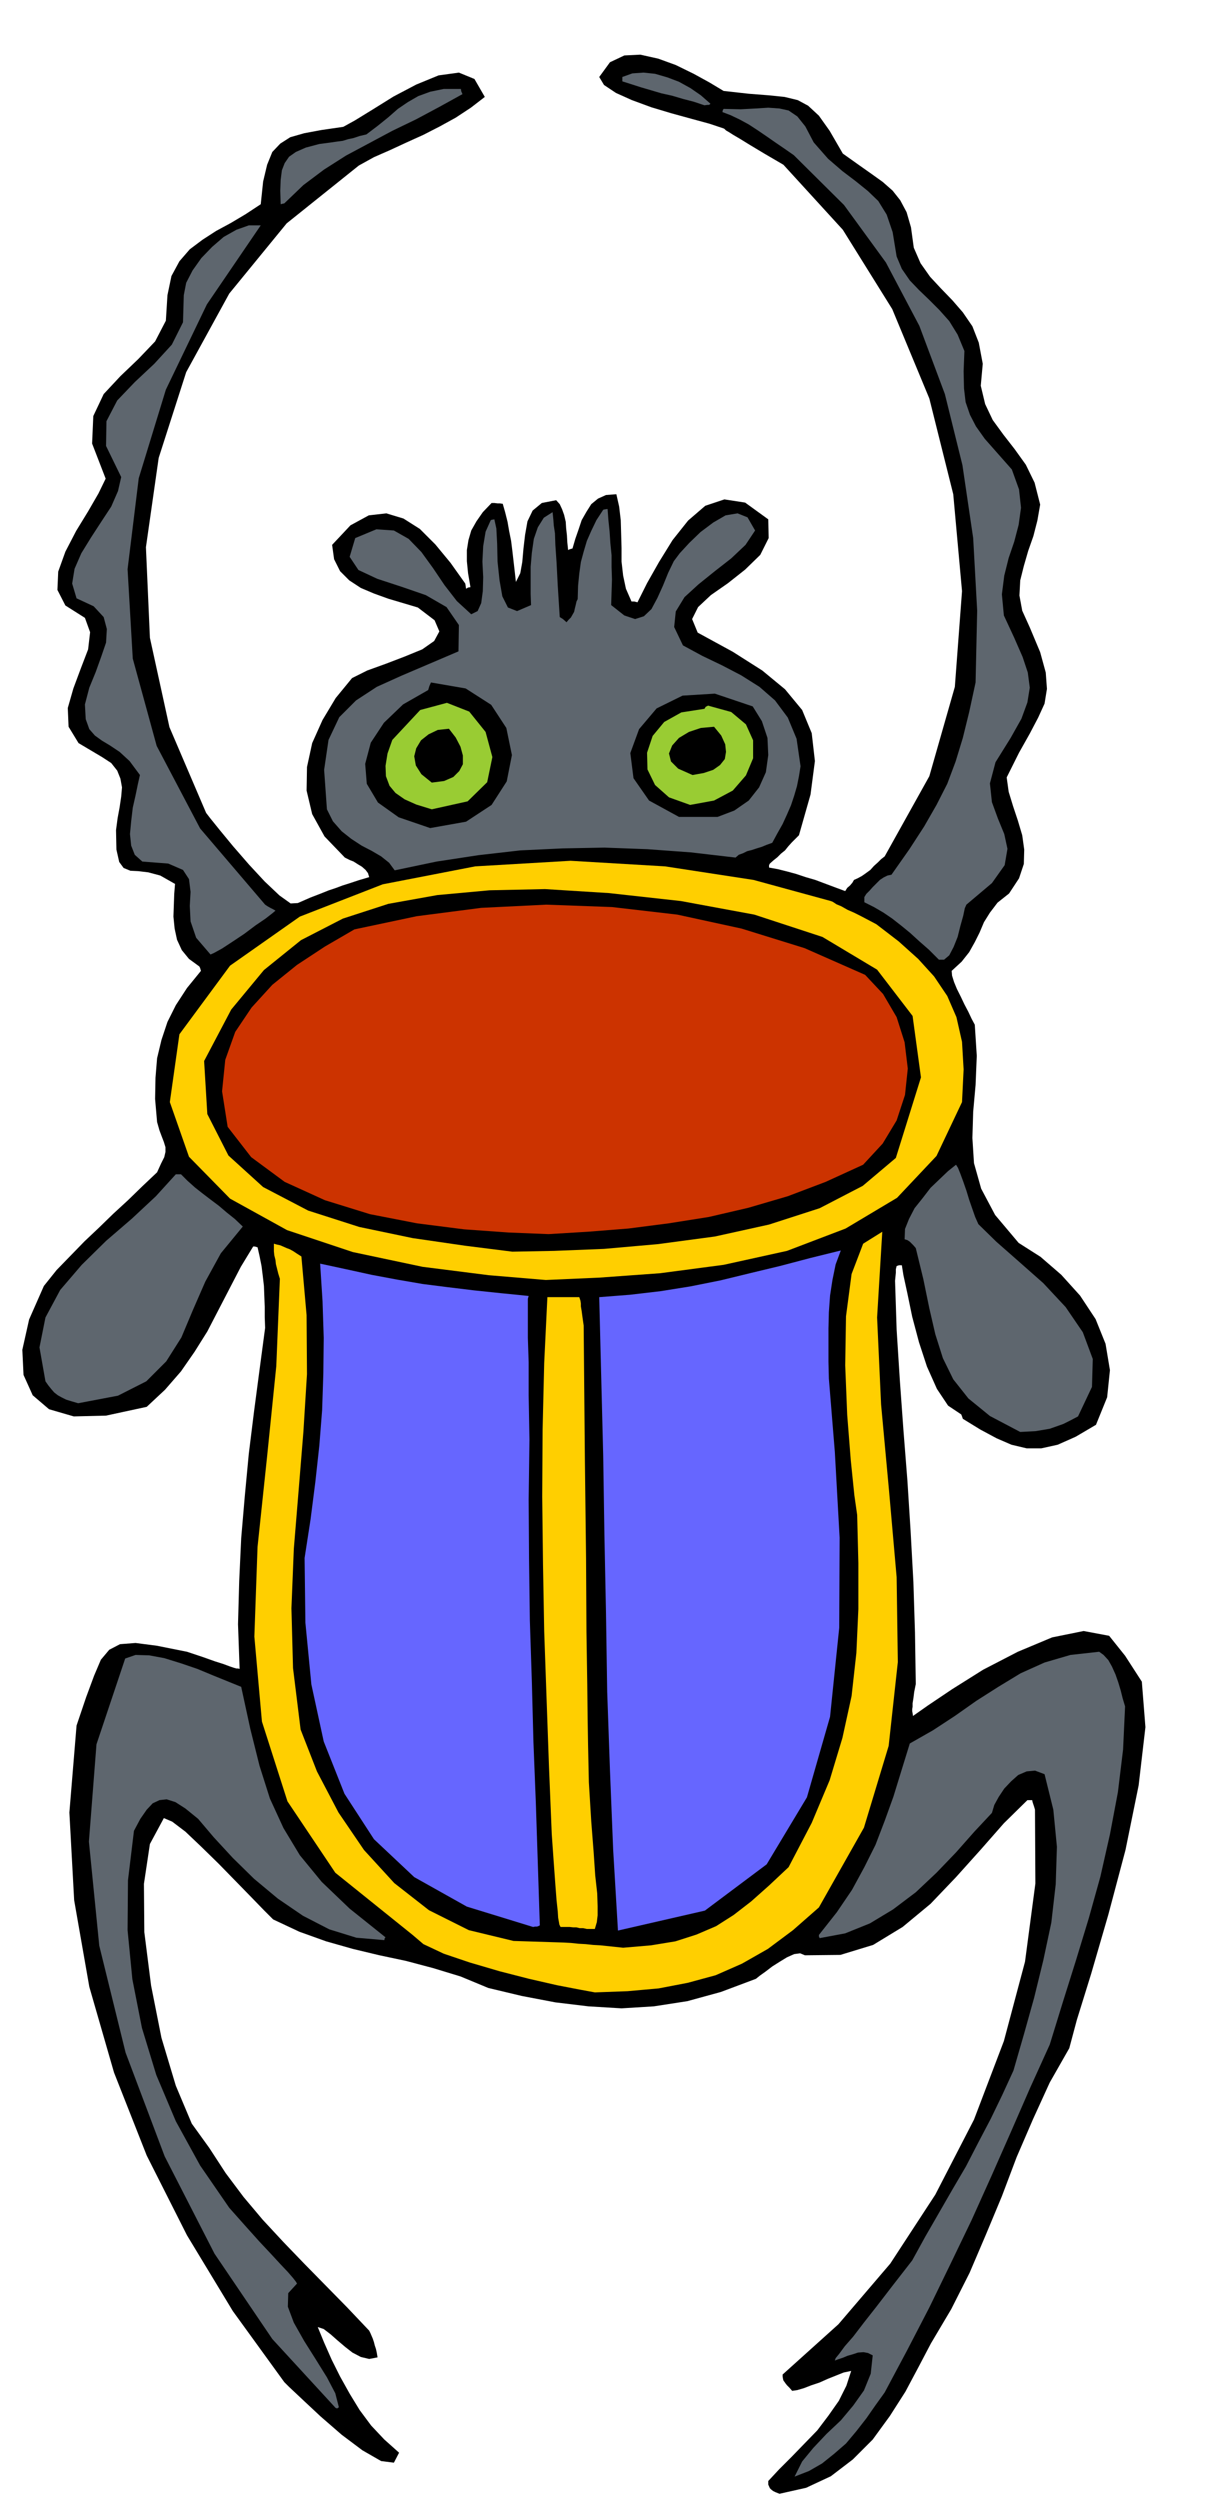 <svg xmlns="http://www.w3.org/2000/svg" width="490.455" height="1012.594" fill-rule="evenodd" stroke-linecap="round" preserveAspectRatio="none" viewBox="0 0 3035 6267"><style>.brush1{fill:#000}.pen1{stroke:none}.brush2{fill:#5e666e}.brush3{fill:#ffcf00}.brush4{fill:#66f}</style><path d="m1955 6252-10-4-6-3-5-4-3-3-4-9v-9l27-29 31-31 32-33 33-34 28-37 26-37 19-38 12-37-19 4-20 8-20 8-20 9-21 7-18 7-17 5-13 2-7-8-6-6-4-5-2-3-3-4-1-4-1-6v-5l140-126 130-152 113-173 97-188 75-197 53-199 26-196-1-185-2-7-2-6-2-6-1-5h-12l-59 58-58 66-62 69-64 67-70 58-74 45-82 25-89 1-12-5-15 2-18 8-18 11-19 12-17 13-14 10-10 8-88 33-84 23-84 13-81 5-83-5-83-10-84-16-84-20-70-29-69-21-68-18-66-14-67-16-67-19-67-24-66-31-22-22-32-33-40-41-43-44-44-43-39-37-33-25-21-9-35 65-15 100 1 121 17 134 26 131 36 120 40 95 44 61 41 63 45 60 48 57 52 56 52 54 54 55 54 55 55 58 3 6 3 7 3 7 3 9 2 8 3 9 2 9 2 12-21 4-21-5-21-11-18-14-20-17-17-15-17-13-15-5 16 39 19 43 21 42 24 43 25 41 29 39 33 35 37 33-13 25-32-4-47-27-52-39-53-46-46-43-33-31-12-12-129-178-115-190-101-200-82-208-62-215-38-217-12-220 18-218 24-71 20-54 17-40 21-25 27-14 39-3 54 7 75 15 39 13 31 11 22 7 16 6 9 3 7 2h4l4 1-4-112 3-109 5-107 9-105 10-106 13-105 14-106 14-105-1-27v-26l-1-26-1-26-3-26-3-24-5-25-5-22-7-2h-4l-31 51-28 54-28 54-28 54-32 51-34 49-40 46-46 43-102 22-81 2-62-18-41-35-23-51-3-63 17-76 37-84 32-40 35-36 35-36 36-34 36-35 37-34 36-35 37-35 10-22 8-16 3-13v-12l-4-13-5-13-6-16-6-21-5-58 1-53 4-49 11-46 15-45 21-42 28-43 35-43-2-7-2-4-26-19-18-22-12-26-6-28-3-30 1-29 1-28 2-25-37-21-30-8-25-3-20-1-17-7-11-15-7-31-1-49 4-30 5-27 4-27 2-23-4-22-8-20-15-19-23-15-59-35-25-41-2-47 14-49 19-51 18-47 5-43-13-36-49-31-20-39 2-46 18-50 27-52 30-49 26-45 18-37-34-88 3-69 26-55 42-45 45-43 42-44 27-52 4-64 10-48 20-37 26-30 32-24 34-22 37-20 37-22 38-25 6-57 10-42 13-32 20-21 25-16 35-10 43-8 55-8 29-16 44-27 53-33 57-30 56-23 51-7 39 16 26 45-35 27-38 25-40 22-41 21-42 19-41 19-41 18-38 21-181 145-144 176-108 197-69 215-32 224 10 227 49 224 92 215 10 13 25 31 33 40 40 46 39 42 37 35 28 20 18-1 32-14 26-10 20-8 18-6 16-6 19-6 21-7 27-8-3-10-6-8-9-8-10-6-11-7-10-4-8-4-4-2-51-53-31-56-14-59 1-59 13-60 26-58 33-55 41-50 38-19 47-17 47-18 44-18 30-21 13-24-12-28-42-32-37-11-37-11-36-13-33-14-29-19-23-23-15-30-5-36 46-49 46-25 44-5 43 13 41 26 39 39 38 46 37 52 1 6 1 7 5-3 6-1-6-35-3-30v-28l4-25 7-24 13-23 16-23 22-23h7l8 1h6l7 1 6 21 6 24 4 23 5 25 3 24 3 26 3 26 3 27 11-22 5-28 3-34 4-34 6-34 13-27 23-19 36-7 9 10 6 13 5 14 4 17 1 16 2 18 1 18 2 19 4-2 7-2 7-24 8-23 8-24 12-21 12-19 17-14 20-9 26-2 7 31 4 34 1 34 1 36v34l4 35 7 33 14 32h7l8 2 24-48 30-53 34-55 39-49 43-37 48-16 52 8 58 42 1 47-21 42-38 37-43 34-43 30-32 30-15 30 14 34 88 48 74 47 57 47 43 52 24 58 8 70-11 84-29 102-9 9-9 9-9 10-8 10-10 8-9 9-10 8-9 8-2 4v6l22 4 24 6 22 6 24 8 24 7 24 9 24 9 27 10 5-8 7-6 6-7 4-7 9-4 11-6 10-7 11-8 9-10 10-9 8-8 9-7 112-201 64-224 18-240-22-243-60-240-93-224-124-199-149-163-48-28-35-21-26-16-17-10-11-7-7-4-4-4-2-1-36-12-44-12-51-14-50-15-49-18-40-18-30-20-12-20 27-37 36-17 40-2 45 10 44 16 45 22 40 22 35 21 63 7 51 4 39 4 33 8 26 14 27 25 27 38 33 57 38 27 34 24 28 20 25 22 19 24 16 30 11 38 7 51 17 39 24 34 27 29 29 30 26 30 24 35 16 41 10 53-5 55 11 46 19 40 27 37 28 36 28 39 22 45 14 55-7 40-10 39-13 37-11 38-9 36-2 38 7 38 19 42 26 62 14 51 3 41-6 37-16 35-21 40-27 48-31 62 5 36 11 36 12 36 11 37 5 36-1 36-12 36-25 38-29 23-19 25-15 24-11 26-12 24-14 25-19 24-25 23 1 12 5 16 7 17 10 20 9 19 10 19 8 17 8 15 5 78-3 73-6 67-2 66 4 63 18 64 35 66 59 70 55 35 52 45 47 52 39 59 25 62 11 66-7 68-28 69-51 30-45 20-41 9h-37l-38-9-37-16-41-22-44-27-2-6-2-5-33-22-28-42-25-56-20-61-17-64-12-58-10-46-4-25h-7l-6 2-2 8v9l-1 10-1 10 4 123 8 126 9 125 10 127 8 126 7 128 4 127 2 129-4 20-2 16-2 12v9l-1 6v5l1 5 1 7 37-26 61-41 78-49 87-45 86-36 79-16 64 12 40 50 42 65 9 114-17 146-33 162-43 162-43 148-36 116-19 71-49 86-42 92-41 95-37 98-40 96-41 96-46 91-51 86-31 59-33 62-39 61-43 59-50 50-55 42-62 29-67 15z" class="pen1 brush1"/><path d="m1993 6209 19-38 28-34 33-35 36-34 31-37 27-38 17-42 5-46-12-6-11-2-14 1-12 4-14 4-12 5-12 4-8 3 2-6 9-11 14-19 21-24 26-34 33-42 40-52 49-63 33-60 34-59 34-59 34-58 31-60 31-59 29-60 28-61 26-90 26-93 23-94 20-94 11-96 3-94-9-93-22-89-24-9-21 2-21 9-18 16-17 18-14 21-11 20-6 20-44 47-46 52-49 51-52 49-57 43-58 35-62 25-64 12-2-4v-4l45-57 38-56 31-57 28-56 23-60 22-61 20-65 21-68 58-33 55-36 54-38 55-35 56-34 60-27 65-19 72-8 11 8 12 13 9 16 9 20 7 20 6 20 5 20 6 20-5 108-13 107-20 106-24 106-29 104-32 105-33 105-33 107-49 108-48 110-49 111-50 111-53 110-53 109-56 108-56 105-23 32-23 33-25 32-26 31-30 26-30 24-33 19-36 14zM842 6037l-159-173-145-214-125-244-98-260-66-268-26-261 19-244 72-215 26-9 34 1 38 7 42 13 41 14 41 17 37 15 32 13 23 106 23 92 26 82 34 74 41 68 55 67 70 67 90 72-2 2-1 5-70-6-68-21-66-34-63-43-60-50-53-52-48-52-39-46-32-26-25-16-22-7-18 2-17 8-15 16-16 23-16 30-15 124-1 125 12 123 24 122 36 118 49 116 61 111 73 106 40 45 35 39 30 32 24 26 18 19 13 15 7 9 3 5-22 24-1 34 15 40 26 46 29 46 28 45 21 40 9 35-4 3-4-1z" class="pen1 brush2"/><path d="m1492 4995-38-7-57-11-70-16-74-19-75-22-65-22-51-24-27-23-194-156-120-179-64-200-19-213 8-225 24-227 23-226 9-219-4-13-3-12-3-12-1-10-3-12-1-10v-19l7 2 9 2 7 3 9 4 8 3 9 5 9 6 11 7 13 147 1 148-9 145-12 147-12 146-6 149 4 150 19 154 41 105 54 103 64 94 76 83 87 68 100 50 112 27 126 4 18 1 19 2 18 1 19 2 18 1 19 2 19 2 19 2 70-6 61-10 53-17 49-21 44-28 44-34 45-40 49-46 58-111 45-107 32-106 23-105 12-108 5-110v-115l-3-121-7-49-9-88-9-114-5-124 2-123 14-106 29-76 48-30-13 215 10 218 20 217 19 216 3 213-23 210-62 205-113 200-65 57-63 47-65 37-66 29-70 19-73 14-78 7-82 3z" class="pen1 brush3"/><path d="m1550 4840-12-202-8-199-7-198-3-197-4-197-3-197-5-199-5-199 77-6 77-9 75-12 75-15 74-18 75-18 76-20 77-19-13 35-8 39-6 39-3 42-1 41v83l1 42 15 184 12 215-1 226-23 223-58 202-101 168-155 116-218 50z" class="pen1 brush4"/><path d="m1472 4836-9-2h-9l-8-2h-8l-9-1h-23l-3-6-1-6-2-11-1-16-3-28-3-39-4-55-5-71-7-170-6-169-6-170-3-168-2-170 1-168 4-167 8-165h80l1 3 1 3 1 3 1 7v7l2 12 2 15 3 21 3 332 3 252 1 184 2 131 1 89 1 62 1 47 1 48 6 98 6 77 4 59 5 45 1 32v23l-2 17-5 17h-20z" class="pen1 brush3"/><path d="m1337 4831-166-51-132-74-101-95-74-114-52-131-31-143-15-155-2-162 15-97 12-94 10-91 7-89 3-91 1-90-3-92-6-94 65 14 64 14 64 12 64 11 63 8 66 8 67 7 70 7-2 7v98l2 61v83l2 111-2 151 1 152 2 151 5 152 4 152 6 152 5 153 5 155-4 2-3 1h-4l-6 1z" class="pen1 brush4"/><path d="m2559 3590-76-40-54-44-38-48-26-53-19-60-15-65-15-73-19-78-6-7-4-4-3-3-2-2-6-4-7-2 1-26 10-25 14-27 20-25 20-26 23-22 21-20 20-16 5 8 6 15 7 19 8 23 7 23 8 23 7 20 8 18 45 44 58 51 60 53 56 60 43 63 25 67-2 70-35 74-19 10-18 9-17 6-17 6-18 3-18 3-19 1-19 1zm-2363-72-17-5-13-4-12-6-9-5-9-7-7-8-8-10-7-10-15-85 15-75 37-69 54-63 61-60 65-56 60-56 50-55h13l16 16 19 17 19 15 21 16 20 15 20 17 20 16 20 19-55 67-39 71-31 71-29 69-38 60-50 50-71 36-100 19z" class="pen1 brush2"/><path d="m1369 3209-143-12-166-21-175-37-165-55-143-79-103-105-48-137 24-170 127-172 175-123 208-81 232-45 239-14 237 14 222 34 194 53 5 2 9 6 12 5 16 9 16 7 18 9 19 10 19 10 56 43 49 44 40 44 33 49 23 53 14 62 4 69-4 82-64 135-99 105-129 77-147 56-159 35-159 21-152 11-135 6z" class="pen1 brush3"/><path d="m1285 3138-119-15-131-19-134-28-128-41-113-59-87-79-53-104-8-133 68-129 82-99 93-75 105-54 114-37 123-22 131-12 139-3 160 10 181 20 184 34 171 56 137 82 89 116 21 154-63 202-83 70-108 56-127 41-136 30-142 19-136 12-125 5-105 2z" class="pen1 brush1"/><path d="m1376 3094-100-4-112-8-118-15-118-23-113-35-101-46-84-62-59-76-14-89 8-79 25-70 41-61 52-57 62-50 70-46 74-43 156-33 162-21 163-8 165 6 164 19 161 35 158 49 152 67 45 48 34 58 20 63 8 66-7 66-21 64-35 58-49 53-94 43-95 36-99 29-99 23-101 16-101 13-101 8-99 6z" class="pen1" style="fill:#c30"/><path d="m2355 2406-25-25-24-21-23-21-22-18-23-18-22-15-24-14-24-12v-13l5-8 8-8 8-9 9-9 9-9 9-6 10-5 10-2 45-64 37-57 31-54 27-53 21-56 18-59 16-65 16-74 4-180-10-182-27-183-44-178-64-171-84-159-105-144-126-125-23-16-22-15-23-16-22-15-23-15-22-12-23-11-21-8 1-5 2-3 43 1 37-2 32-2 28 2 23 5 22 15 20 25 21 40 36 41 36 31 33 25 31 25 26 25 21 34 15 44 10 61 13 31 20 29 23 24 26 25 25 25 25 28 21 34 17 41-2 51 1 43 4 34 11 32 15 29 22 31 30 34 38 43 18 50 5 46-6 43-11 42-14 41-11 44-6 47 5 53 26 56 21 48 13 39 5 38-6 37-15 41-27 48-38 61-14 53 5 47 15 41 16 39 8 37-7 41-32 45-64 54-4 9-4 19-7 25-7 28-10 25-11 21-13 11h-13zm-1827-13-36-42-14-41-2-39 2-35-4-32-15-23-37-16-65-5-19-17-9-23-3-29 3-32 4-34 7-31 6-29 5-22-26-35-25-23-24-16-20-12-18-13-14-16-9-25-2-37 11-42 16-39 14-39 12-35 2-34-8-30-25-27-43-20-11-37 6-37 17-39 24-39 26-40 25-38 17-39 8-35-38-78 1-62 27-52 44-46 49-46 44-48 28-56 2-68 6-31 16-31 22-31 27-28 29-25 32-18 31-11h30L519 763 416 977l-68 222-28 228 13 224 60 219 109 207 163 191 6 4 7 4 6 3 7 4-7 6-18 14-25 17-28 21-30 20-26 17-20 11-9 4zm462-211-14-19-20-16-24-14-25-13-26-17-24-19-22-25-15-30-7-99 11-75 27-57 42-42 52-34 62-28 68-29 75-32 1-66-31-45-52-30-61-21-61-20-47-22-22-33 14-47 53-22 44 3 37 21 32 33 29 40 29 43 31 40 36 33 16-8 9-20 4-30 1-35-2-39 2-39 6-36 13-29 3-1 6-1 5 23 2 38 1 45 5 47 7 40 14 28 23 9 35-15-1-28v-68l3-35 5-35 10-29 15-24 22-14 1 9 1 10 1 14 3 20 1 29 3 44 3 58 5 79 8 5 9 8 5-6 6-6 4-7 4-7 2-9 2-8 2-9 3-6 1-34 3-30 4-29 7-26 8-27 11-25 13-27 17-26 4-1 7-1 2 27 3 29 2 30 3 30v30l1 31-1 31-1 33 33 26 27 9 22-7 19-18 15-28 14-31 13-32 14-29 15-20 24-26 28-27 32-24 31-18 30-5 25 10 19 33-24 36-36 34-41 32-41 33-35 32-22 36-4 39 22 46 48 26 50 24 48 25 46 29 39 34 32 43 22 53 10 69-4 25-5 25-7 24-8 24-10 23-11 24-13 23-13 24-14 5-12 5-13 4-12 4-12 3-10 5-11 4-8 7-112-13-109-8-108-4-105 2-106 5-105 12-105 16-105 22z" class="pen1 brush2"/><path d="m1079 2076-79-27-52-37-28-47-4-50 14-53 33-50 48-46 63-36 3-10 4-9 87 15 64 41 38 58 14 68-13 66-38 59-64 42-90 16zm624-28-75-41-39-56-8-63 22-60 44-52 65-32 81-5 95 32 23 37 14 42 2 43-6 43-17 38-26 33-36 25-42 16h-97z" class="pen1 brush1"/><path d="m1083 2029-39-12-29-13-23-16-15-18-9-24-1-26 5-31 12-34 70-75 67-18 56 22 41 51 17 63-13 63-49 48-90 20zm648-11-53-19-35-31-19-39-1-42 14-42 29-35 43-24 58-9 3-5 6-3 58 16 37 31 18 40v45l-18 43-33 38-47 25-60 11z" class="pen1" style="fill:#9c3"/><path d="m1083 1962-26-21-14-22-4-23 5-20 12-20 19-15 23-11 28-3 17 22 12 23 6 22v22l-9 17-15 15-23 10-31 4zm654-19-36-16-18-18-5-20 8-20 17-19 25-15 30-10 33-3 18 22 10 22 2 19-3 18-12 15-17 12-24 8-28 5z" class="pen1 brush1"/><path d="m704 512-1-34 1-27 3-24 7-18 11-16 17-12 25-11 34-9 15-2 15-2 14-2 15-2 13-4 14-3 15-5 17-4 29-22 26-21 24-21 25-17 26-15 30-11 34-7h43l1 6 3 7-58 32-58 31-60 29-58 31-58 31-55 35-52 39-48 46-5 1-4 1zm1063-248-27-9-27-7-27-8-27-6-27-8-24-7-25-8-22-7v-11l25-9 28-2 29 3 31 9 29 11 29 16 26 18 24 21-2 2-2 1h-4l-7 1z" class="pen1 brush2"/></svg>
